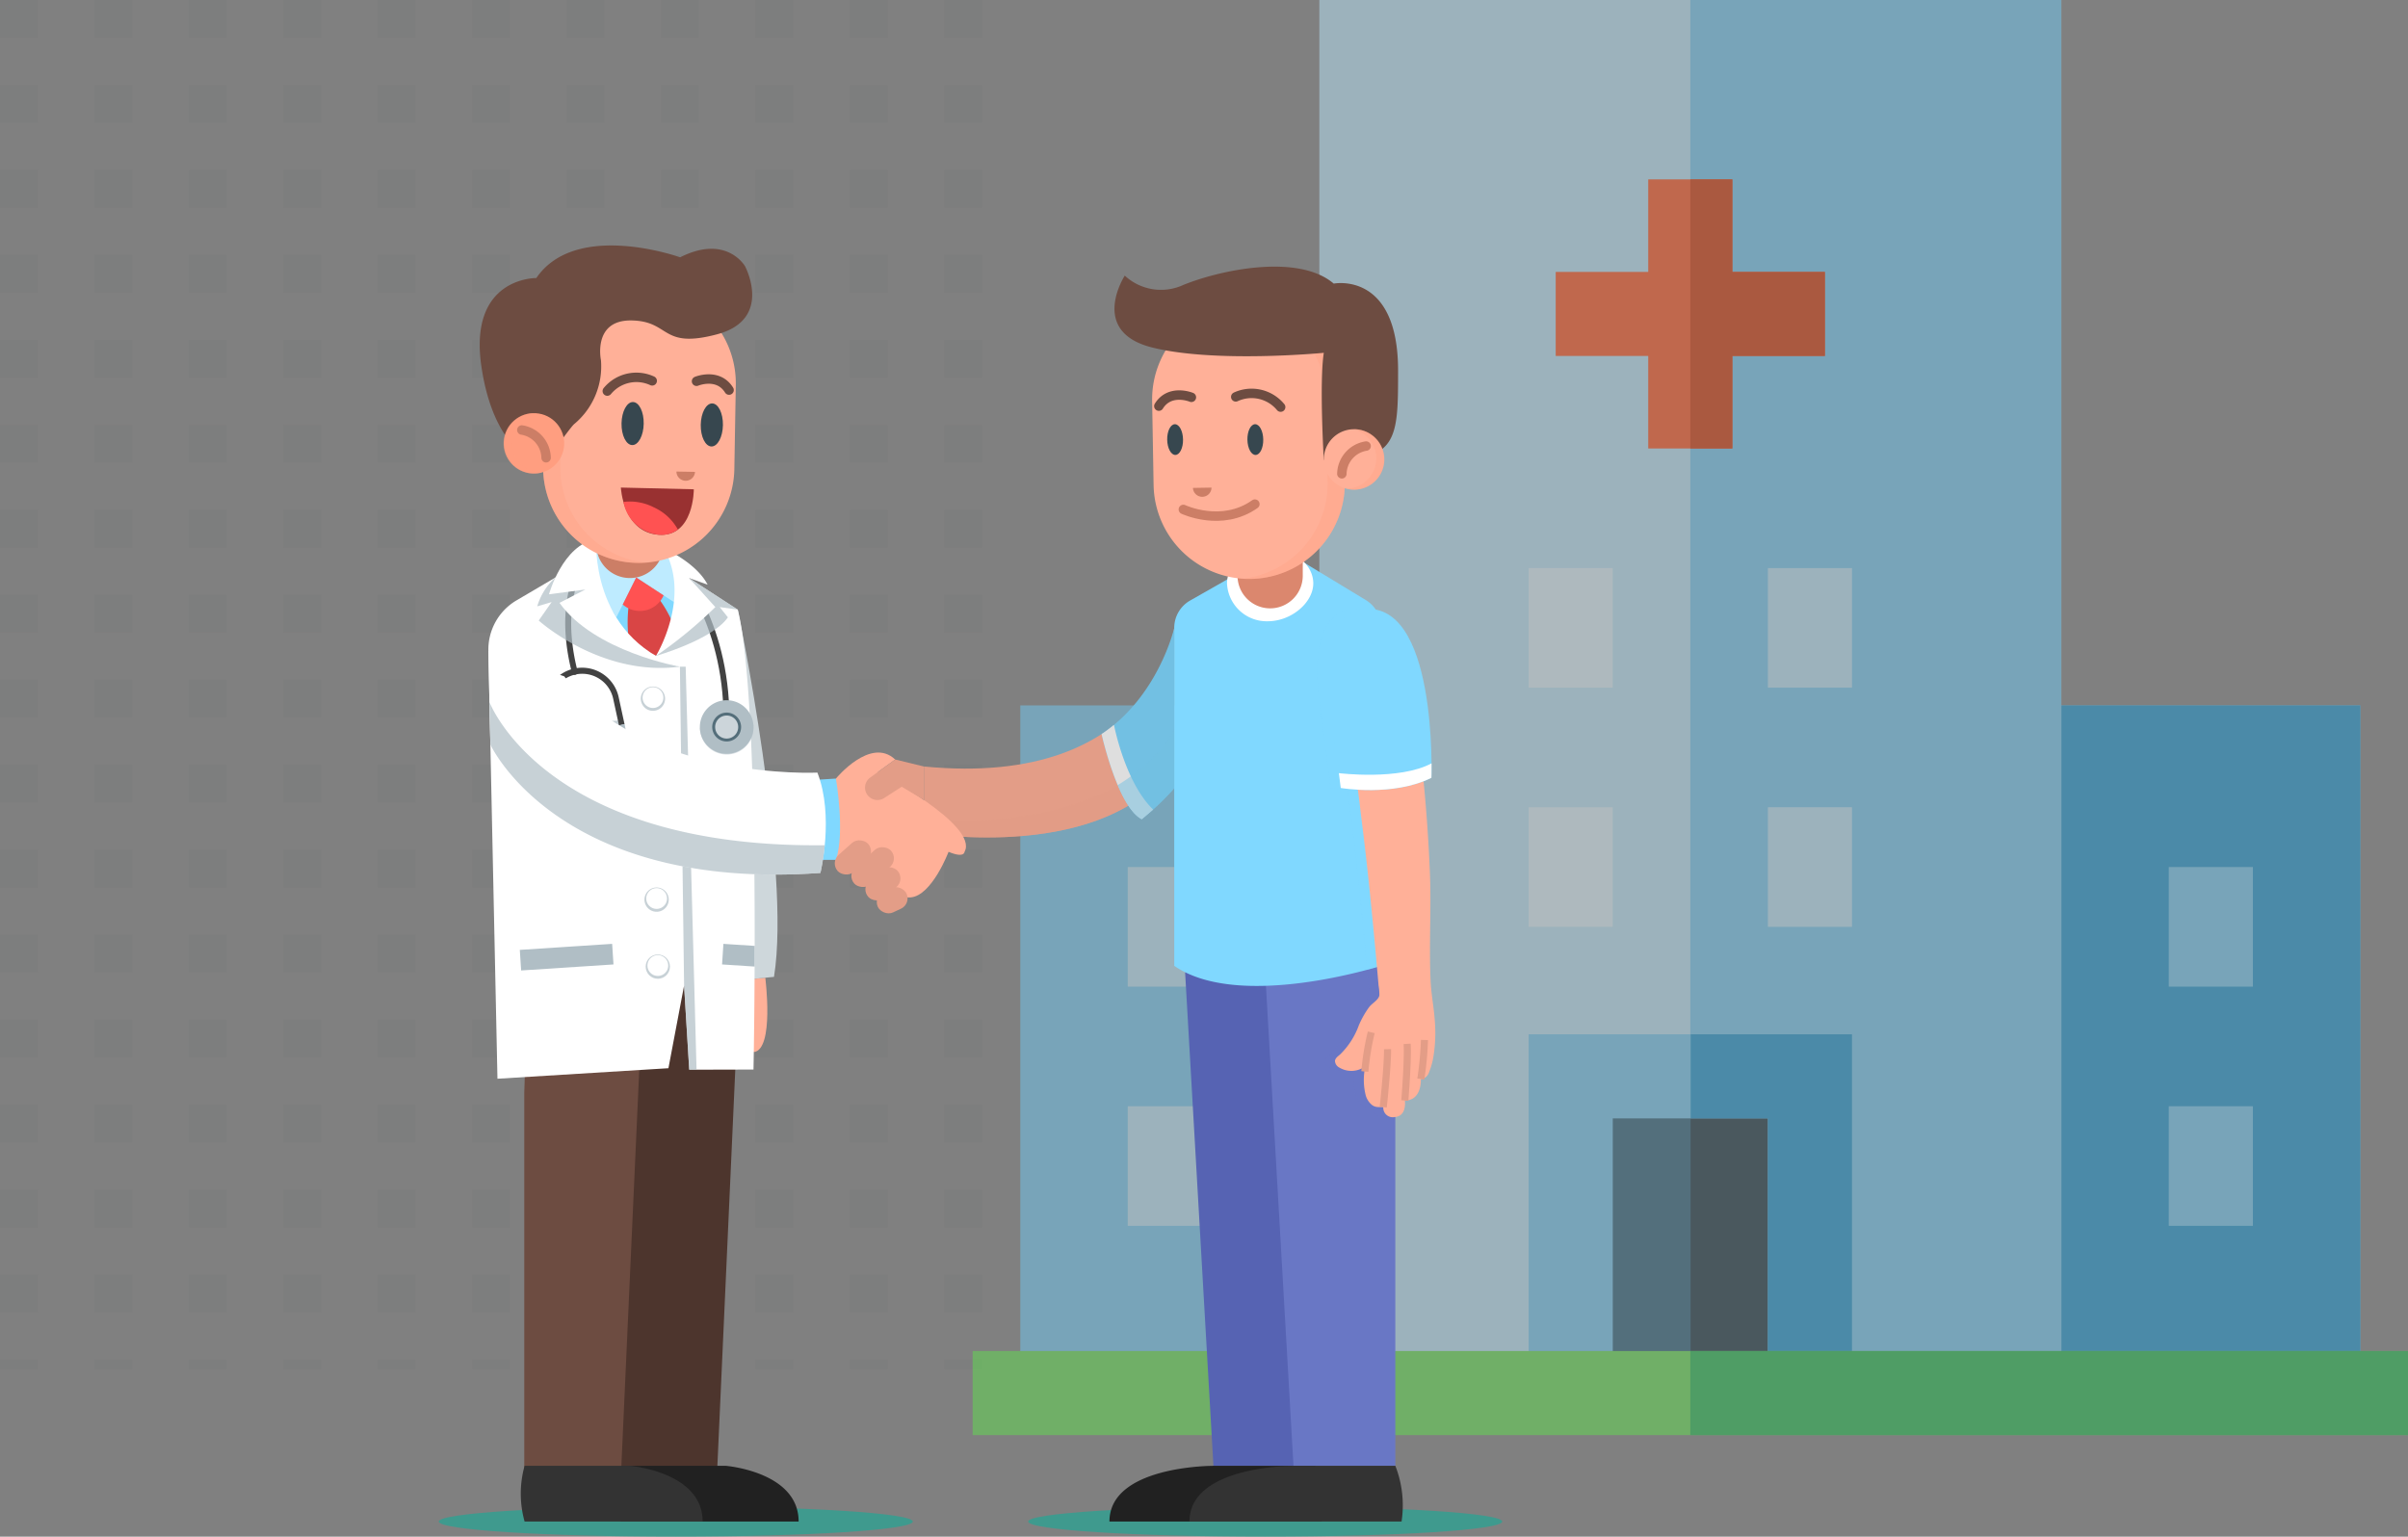 <svg xmlns="http://www.w3.org/2000/svg" width="255" height="162.758"><rect width="100%" height="100%" fill="#808080" stroke="none"/><defs><style>.ap,.aq{fill:none}.d{opacity:.5}.e{fill:#6fc8f1}.f{fill:#1594cf}.g{fill:#b7e4f8}.j{fill:#dbf1fb}.o{fill:#e39d87}.t{fill:#ffb098}.v{fill:#80d8ff}.w{fill:#24a695}.ab,.w{opacity:.7}.y{fill:#212121}.z{fill:#6d4c41}.aa{fill:#fff}.ab,.ad{fill:#b0bec5}.ac{fill:#424242}.aj{fill:#cc7e66}.ak{fill:#ff5252}.al{fill:#333}.am{fill:#ff9e80;opacity:.3}.ao{fill:#37474f}.ap,.aq{stroke:#6d4c41;stroke-linecap:round;stroke-miterlimit:10}.aq{stroke:#cc7e66}</style><clipPath id="a"><path fill="none" d="M0 0h110v145H0z"/></clipPath></defs><g opacity=".02" clip-path="url(#a)"><path d="M0 0h4v4H0zm10 0h4v4h-4zm10 0h4v4h-4zm10 0h4v4h-4zm10 0h4v4h-4zm10 0h4v4h-4zm10 0h4v4h-4zm10 0h4v4h-4zm10 0h4v4h-4zm10 0h4v4h-4zm10 0h4v4h-4zM0 9h4v4H0zm10 0h4v4h-4zm10 0h4v4h-4zm10 0h4v4h-4zm10 0h4v4h-4zm10 0h4v4h-4zm10 0h4v4h-4zm10 0h4v4h-4zm10 0h4v4h-4zm10 0h4v4h-4zm10 0h4v4h-4zM0 18h4v4H0zm10 0h4v4h-4zm10 0h4v4h-4zm10 0h4v4h-4zm10 0h4v4h-4zm10 0h4v4h-4zm10 0h4v4h-4zm10 0h4v4h-4zm10 0h4v4h-4zm10 0h4v4h-4zm10 0h4v4h-4zM0 27h4v4H0zm10 0h4v4h-4zm10 0h4v4h-4zm10 0h4v4h-4zm10 0h4v4h-4zm10 0h4v4h-4zm10 0h4v4h-4zm10 0h4v4h-4zm10 0h4v4h-4zm10 0h4v4h-4zm10 0h4v4h-4zM0 36h4v4H0zm10 0h4v4h-4zm10 0h4v4h-4zm10 0h4v4h-4zm10 0h4v4h-4zm10 0h4v4h-4zm10 0h4v4h-4zm10 0h4v4h-4zm10 0h4v4h-4zm10 0h4v4h-4zm10 0h4v4h-4zM0 45h4v4H0zm10 0h4v4h-4zm10 0h4v4h-4zm10 0h4v4h-4zm10 0h4v4h-4zm10 0h4v4h-4zm10 0h4v4h-4zm10 0h4v4h-4zm10 0h4v4h-4zm10 0h4v4h-4zm10 0h4v4h-4zM0 54h4v4H0zm10 0h4v4h-4zm10 0h4v4h-4zm10 0h4v4h-4zm10 0h4v4h-4zm10 0h4v4h-4zm10 0h4v4h-4zm10 0h4v4h-4zm10 0h4v4h-4zm10 0h4v4h-4zm10 0h4v4h-4zM0 63h4v4H0zm10 0h4v4h-4zm10 0h4v4h-4zm10 0h4v4h-4zm10 0h4v4h-4zm10 0h4v4h-4zm10 0h4v4h-4zm10 0h4v4h-4zm10 0h4v4h-4zm10 0h4v4h-4zm10 0h4v4h-4zM0 72h4v4H0zm10 0h4v4h-4zm10 0h4v4h-4zm10 0h4v4h-4zm10 0h4v4h-4zm10 0h4v4h-4zm10 0h4v4h-4zm10 0h4v4h-4zm10 0h4v4h-4zm10 0h4v4h-4zm10 0h4v4h-4zM0 81h4v4H0zm10 0h4v4h-4zm10 0h4v4h-4zm10 0h4v4h-4zm10 0h4v4h-4zm10 0h4v4h-4zm10 0h4v4h-4zm10 0h4v4h-4zm10 0h4v4h-4zm10 0h4v4h-4zm10 0h4v4h-4zM0 90h4v4H0zm10 0h4v4h-4zm10 0h4v4h-4zm10 0h4v4h-4zm10 0h4v4h-4zm10 0h4v4h-4zm10 0h4v4h-4zm10 0h4v4h-4zm10 0h4v4h-4zm10 0h4v4h-4zm10 0h4v4h-4zM0 99h4v4H0zm10 0h4v4h-4zm10 0h4v4h-4zm10 0h4v4h-4zm10 0h4v4h-4zm10 0h4v4h-4zm10 0h4v4h-4zm10 0h4v4h-4zm10 0h4v4h-4zm10 0h4v4h-4zm10 0h4v4h-4zM0 108h4v4H0zm10 0h4v4h-4zm10 0h4v4h-4zm10 0h4v4h-4zm10 0h4v4h-4zm10 0h4v4h-4zm10 0h4v4h-4zm10 0h4v4h-4zm10 0h4v4h-4zm10 0h4v4h-4zm10 0h4v4h-4zM0 117h4v4H0zm10 0h4v4h-4zm10 0h4v4h-4zm10 0h4v4h-4zm10 0h4v4h-4zm10 0h4v4h-4zm10 0h4v4h-4zm10 0h4v4h-4zm10 0h4v4h-4zm10 0h4v4h-4zm10 0h4v4h-4zM0 126h4v4H0zm10 0h4v4h-4zm10 0h4v4h-4zm10 0h4v4h-4zm10 0h4v4h-4zm10 0h4v4h-4zm10 0h4v4h-4zm10 0h4v4h-4zm10 0h4v4h-4zm10 0h4v4h-4zm10 0h4v4h-4zM0 135h4v4H0zm10 0h4v4h-4zm10 0h4v4h-4zm10 0h4v4h-4zm10 0h4v4h-4zm10 0h4v4h-4zm10 0h4v4h-4zm10 0h4v4h-4zm10 0h4v4h-4zm10 0h4v4h-4zm10 0h4v4h-4zM0 144h4v4H0zm10 0h4v4h-4zm10 0h4v4h-4zm10 0h4v4h-4zm10 0h4v4h-4zm10 0h4v4h-4zm10 0h4v4h-4zm10 0h4v4h-4zm10 0h4v4h-4zm10 0h4v4h-4zm10 0h4v4h-4z" fill="#171d1c"/></g><g class="d"><path class="e" d="M108.047 74.715h141.906v71.844H108.047z"/><path class="f" d="M179 74.715h70.953v71.844H179z"/><path class="g" d="M139.715 0h78.574v146.558h-78.574z"/><path class="e" d="M179 0h39.285v146.558H179z"/><path d="M166.332 114h25.332v32.558h-25.332z" fill="#265d77"/><path d="M179.03 114h12.636v32.558H179.03z" fill="#132f3b"/><path class="e" d="M170.786 146.557v-28.1h16.427v28.1h8.906v-37.01h-34.24v37.011z"/><path class="j" d="M161.879 60.168h8.906v12.667h-8.906z"/><path class="g" d="M187.215 60.168h8.906v12.667h-8.906z"/><path class="j" d="M161.879 85.5h8.906v12.667h-8.906z"/><path class="g" d="M187.215 85.5h8.906v12.667h-8.906z"/><path class="e" d="M229.668 117.168h8.906v12.667h-8.906z"/><path class="g" d="M119.426 117.168h8.906v12.667h-8.906z"/><path class="e" d="M229.668 91.832h8.906V104.5h-8.906z"/><path class="g" d="M119.426 91.832h8.906V104.5h-8.906z"/><path d="M193.25 28.8h-9.8V19h-8.906v9.8h-9.8v8.9h9.8v9.8h8.906v-9.8h9.8z" fill="#ff4f19"/><path d="M183.453 28.8V19H179v28.5h4.453v-9.8h9.8v-8.9z" fill="#d43200"/><path class="f" d="M187.214 146.557h8.906v-37.01h-17.085v8.906h8.184z"/><path d="M103 143.094h152V152H103z" fill="#60dd4d"/><path d="M179 143.094h76V152h-76z" fill="#1eba4a"/></g><g transform="translate(-182.02 -91.171)"><path class="o" d="M306.369 157.675s-2.171 17.037-26.507 14.68v7.037s19.464 3.308 26.507-7.454z"/><path d="M306.369 171.938v-3.485c-5.622 10.109-21.826 9.877-26.507 9.586v1.353s19.464 3.308 26.507-7.454z" fill="#e39d87" opacity=".5"/><path d="M298.675 168.923s1.7 7.68 4.25 9.014a27.545 27.545 0 0 0 3.445-3.271v-16.991s-1.664 7.234-7.695 11.248z" fill="#72c0e3"/><path d="M299.936 167.984a15.648 15.648 0 0 1-1.261.938s1.7 7.68 4.25 9.014c0 0 .542-.442 1.207-1.026-2.985-2.887-4.136-8.927-4.136-8.927z" fill="#dedede"/><path d="M300.385 174.326c.684 1.613 1.547 3.092 2.539 3.611a27.546 27.546 0 0 0 3.445-3.271v-6.213c-1.531 3.063-5.147 5.369-5.984 5.873z" fill="#72c0e3" opacity=".5"/><path class="t" d="M263.062 194.728s.974 7.607-1.216 7.877l-2.528-2.946.578-4.627z"/><path d="M260.147 155.737s5.7 27.388 3.837 38.9l-4.088.39-3.639-8.576v-15.77z" fill="#ced7db"/><path class="t" d="M270.543 173.632s3.665-4.473 6.273-2.019l-1.833 1.326s10.728 5.637 9.178 8.452c0 0 0 .708-1.692 0 0 0-1.762 4.655-4.018 4.828s-7.909-3.976-7.909-3.976z"/><path class="v" d="M268.834 173.74l1.708-.106s.987 5.721 0 8.611h-2.185z"/><path class="w" d="M278.682 252.326c0 .886-11.239 1.6-25.1 1.6s-25.1-.718-25.1-1.6 11.239-1.6 25.1-1.6 25.1.714 25.1 1.6z"/><path d="M237.679 202.605v-11.8h22.294v11.8m-12.268 4.352v39.936h10.262l2-44.288h-12.124z" fill="#4d352d"/><path class="y" d="M258.884 246.425s7.709.618 7.709 5.9h-18.854a10.964 10.964 0 0 1 0-5.9z"/><path class="z" d="M237.538 206.957v39.936H247.8l2-44.288h-12.123z"/><path class="aa" d="M240.845 152.333l-4.127 2.426a6.045 6.045 0 0 0-2.98 5.34l.962 45.326 18.105-1.113 1.656-8.743.545 8.9 6.807-.018s.811-38.873-1.667-48.712l-5.153-3.342-2.7-3.158z"/><path class="ab" d="M254.02 161.783l.443 33.785.545 8.9h.774l-1.151-42.684zm-6.08 6.515l-7.093.371-.044-.827 7.094-.37zm13.543-.204l-3.959-.11-.023.827 4.023.112q-.024-.416-.041-.829z"/><path class="ac" d="M259.25 166.354c-.336-10.444-5.77-16.032-5.825-16.088l-.441.437c.053.054 5.318 5.484 5.645 15.67z"/><path class="ad" d="M256.147 168.449a2.839 2.839 0 1 0 2.554-3.1 2.84 2.84 0 0 0-2.554 3.1z"/><g class="d"><path class="ad" d="M259.085 169.342a3.586 3.586 0 0 0 2.673-1.645c.012.07.034.135.041.207a2.84 2.84 0 1 1-5.652.545c-.007-.072 0-.14 0-.211a3.586 3.586 0 0 0 2.938 1.104z"/></g><path d="M257.604 168.308a1.375 1.375 0 1 0 1.237-1.5 1.375 1.375 0 0 0-1.237 1.5z" fill="#ccd5da"/><path d="M257.449 168.323a1.53 1.53 0 1 1 1.67 1.376 1.532 1.532 0 0 1-1.67-1.376zm.309-.03a1.22 1.22 0 1 0 1.1-1.331 1.221 1.221 0 0 0-1.1 1.331z" fill="#546e7a"/><path class="ab" d="M249.879 165.172a1.286 1.286 0 1 0 1.286-1.286 1.286 1.286 0 0 0-1.286 1.286z"/><path class="aa" d="M250.068 165.057a1.1 1.1 0 1 0 1.1-1.1 1.1 1.1 0 0 0-1.1 1.1z"/><g transform="translate(250.008 170.981)"><circle class="ab" cx="1.286" cy="1.286" r="1.286"/><circle class="aa" cx="1.096" cy="1.096" r="1.096" transform="translate(.19 .075)"/></g><path class="ab" d="M250.138 179.361a1.286 1.286 0 1 0 1.285-1.285 1.286 1.286 0 0 0-1.285 1.285z"/><path class="aa" d="M250.327 179.247a1.1 1.1 0 1 0 1.1-1.1 1.1 1.1 0 0 0-1.1 1.1z"/><path class="ab" d="M250.266 186.456a1.286 1.286 0 1 0 1.286-1.286 1.286 1.286 0 0 0-1.286 1.286z"/><path class="aa" d="M250.456 186.338a1.1 1.1 0 1 0 1.1-1.1 1.1 1.1 0 0 0-1.1 1.1z"/><g transform="translate(250.395 192.265)"><circle class="ab" cx="1.286" cy="1.286" r="1.286"/><path class="aa" d="M.187 1.171a1.1 1.1 0 1 0 1.1-1.1 1.1 1.1 0 0 0-1.1 1.1z"/></g><path class="ab" d="M259.1 156.556c-1.621 2.377-7.614 4.085-7.614 4.085l-.565-1.241s-1.117-2.894-1.117-2.844 1.117-5.327 1.117-5.327l2.739-.394 1.333 1.56 5.153 3.342-1.909-.266z"/><path class="ac" d="M242.932 162.642l.026-.006a.31.31 0 0 0 .224-.377c-2.213-8.668 1.724-12.682 1.764-12.721a.311.311 0 0 0-.436-.442c-.174.172-4.23 4.306-1.929 13.317a.31.31 0 0 0 .351.229z"/><path class="ac" d="M240.421 169.547l.59-.128-.608-2.8a3.354 3.354 0 1 1 6.555-1.424l.608 2.8.589-.128-.608-2.8a3.958 3.958 0 1 0-7.735 1.679zm6.021 4.232a.418.418 0 0 1-.55-.216l-.179-.41a.418.418 0 0 1 .217-.55.418.418 0 0 1 .55.217l.178.409a.418.418 0 0 1-.216.55z"/><path class="ad" d="M245.446 174.431a3.113 3.113 0 0 0 2.161-1.359c1.285-1.919.584-5.077.554-5.211l-.605.138c.007.03.671 3.033-.465 4.728a2.484 2.484 0 0 1-1.748 1.091z"/><path d="M245.013 173.941a4.347 4.347 0 0 0 .93-.272l-.236-.575a2.719 2.719 0 0 1-2.381 0c-1.7-.892-2.317-3.644-2.323-3.672l-.607.131c.027.125.682 3.061 2.64 4.089a3.059 3.059 0 0 0 1.977.299z" fill="#a4b1b8"/><rect class="ac" width=".836" height="1.281" rx=".418" transform="rotate(170.4 115.455 97.635)"/><path class="ab" d="M240.845 152.333a6.542 6.542 0 0 0-1.932 3.061l1.526-.455-1.371 1.955s6.59 5.976 14.949 4.889l-2.739-.854-3.314-1.9-4.408-4.089.815-1.847-1.668-.7z"/><path class="v" d="M251.487 160.64l3.75-4.962-.931-3.59-2.01-2.851-1.819-.543-2.564.809-3.541.226.788 3.725.765 4.346 2.38 1.759z"/><path d="M251.849 154.667a12.362 12.362 0 0 1 1.525 2.77l-1.079 2.133-.809 1.07-2.759-.938a14.42 14.42 0 0 1-.081-4.764z" fill="#d94545"/><path d="M249.393 152.333l3.987 2.606.926-2.606-1.182-2.087-.828-1.009-2.9 1.216zm0-.001l-2.1 4.223-2.918-4.861v-2.192l.788-1.236 3.487 1.566z" fill="#beebff"/><path class="aj" d="M248.728 152.395a3.568 3.568 0 0 0 3.568-3.568v-5.9h-7.136v5.9a3.568 3.568 0 0 0 3.568 3.568z"/><path class="aa" d="M245.159 148.266s-.742 10.258 8.859 13.517c0 0-9.025-1.566-12.751-6.759l2.742-1.416-3.852.51s1.434-5.247 5.002-5.852z"/><path class="aa" d="M251.487 160.64s3.817-6.256.809-11.4c0 0 3.425 1.474 4.658 3.855l-1.96-.7 2.778 3.076a46.737 46.737 0 0 1-6.285 5.169z"/><path class="ak" d="M252.295 154.23a2.744 2.744 0 0 1-4.33.968l1.427-2.866z"/><path class="ad" d="M246.987 193.321l-9.78.637-.141-2.18 9.779-.637zm14.945.224l-3.447-.224.142-2.18 3.311.216q-.001 1.126-.006 2.188z"/><path class="al" d="M248.718 246.425s7.709.618 7.709 5.9h-18.854a10.964 10.964 0 0 1 0-5.9z"/><g transform="translate(232.82 117.171)"><path class="t" d="M16.664 33.619a10.125 10.125 0 0 1-9.948-10.3l.155-8.889a10.125 10.125 0 0 1 10.3-9.948 10.126 10.126 0 0 1 9.948 10.3l-.154 8.889a10.126 10.126 0 0 1-10.301 9.948z"/><path class="am" d="M8.533 23.351l.155-8.89a10.125 10.125 0 0 1 9.391-9.921c-.3-.032-.6-.053-.908-.058a10.125 10.125 0 0 0-10.3 9.948l-.155 8.889a10.125 10.125 0 0 0 9.948 10.3c.306.006.61-.005.909-.027a10.124 10.124 0 0 1-9.04-10.241z"/><path class="z" d="M9.99 18.929a7.944 7.944 0 0 0 2.849-6.782s-.909-4.278 3.243-4.206S19.144 11 25.128 9.41s2.967-7.217 2.967-7.217-1.962-3.422-6.869-.939c0 0-11.025-3.962-15.231 2.194 0 0-7.23-.125-5.81 9.408s6.532 10.461 6.532 10.461 2.811-3.977 3.273-4.388z"/><circle cx="3.197" cy="3.197" r="3.197" transform="rotate(-80.68 14.93 10.574)" fill="#ff9e80"/><path class="am" d="M3.383 20.807a3.2 3.2 0 0 1 2.421-3.043 3.2 3.2 0 1 0 .72 6.294 3.2 3.2 0 0 1-3.141-3.251z"/><path class="ao" d="M17.367 18.88c-.022 1.26-.565 2.272-1.214 2.261s-1.157-1.042-1.135-2.3.565-2.272 1.214-2.26 1.157 1.04 1.135 2.299zm8.389.148c-.022 1.26-.565 2.272-1.214 2.261s-1.157-1.042-1.135-2.3.565-2.271 1.214-2.26 1.154 1.038 1.135 2.299z"/><path class="ap" d="M13.511 15.421a3.985 3.985 0 0 1 4.755-1.083m4.695.044s2.275-.944 3.445.934"/><path class="aj" d="M20.831 23.945l1.967.034a.984.984 0 0 1-1.967-.034z"/><path class="aq" d="M4.459 19.544a3.048 3.048 0 0 1 2.572 2.941"/><path d="M22.674 25.823l-7.726-.183s.219 4.719 3.985 5 3.741-4.817 3.741-4.817z" fill="#993131"/><path class="ak" d="M15.22 27.16a5.558 5.558 0 0 1 3.244.589 5.455 5.455 0 0 1 2.519 2.336 2.937 2.937 0 0 1-2.05.551 4.258 4.258 0 0 1-3.713-3.476z"/></g><path class="aa" d="M233.948 170.041s7.155 15.585 34.95 13.587c0 0 1.482-6.01-.318-10.625 0 0-18.373.895-26.813-10.2l-8.03-2.7z"/><path class="ab" d="M268.899 183.627a22.577 22.577 0 0 0 .461-2.932c-29.714.34-35.507-15.168-35.507-15.168l.1 4.512s7.151 15.587 34.946 13.588z"/><path class="o" d="M279.862 172.355l-3.046-.743-2.648 1.916a1.314 1.314 0 0 0-.159 1.993 1.314 1.314 0 0 0 1.638.177l1.866-1.2 2.349 1.4z"/><rect class="o" width="4.322" height="2.414" rx="1.207" transform="rotate(-41.715 374.484 -262.955)"/><rect class="o" width="5.219" height="2.414" rx="1.207" transform="rotate(-41.715 377.101 -264.598)"/><rect class="o" width="4.155" height="2.414" rx="1.207" transform="rotate(-41.715 379.703 -265.84)"/><rect class="o" width="3.349" height="2.414" rx="1.207" transform="rotate(-25.074 555.759 -524.075)"/><g transform="translate(290.893 119.411)"><path class="w" d="M50.208 132.915c0 .886-11.239 1.6-25.1 1.6s-25.1-.718-25.1-1.6 11.24-1.6 25.1-1.6 25.1.714 25.1 1.6z"/><path d="M16.626 74.73l3 52.284H30.41V73.138z" fill="#5663b3"/><path class="y" d="M19.634 127.014s-11.02-.046-11.02 5.9h22.461a11.5 11.5 0 0 0-.658-5.9z"/><path d="M25.104 74.73l3 52.284h10.784V73.138z" fill="#6977c5"/><path d="M35.801 73.497c.079.88.168 1.758.242 2.638a5.367 5.367 0 0 1 .086 1.035c-.06.475-.759.839-1.071 1.239a9.782 9.782 0 0 0-1.106 1.949 8.218 8.218 0 0 1-2 3.1c-.226.184-.5.379-.524.669a.826.826 0 0 0 .469.706 2.476 2.476 0 0 0 2.745-.14 6.678 6.678 0 0 0 .052 3.12 2.057 2.057 0 0 0 .639.966c.4.312.753.219 1.209.235a1.009 1.009 0 0 0 1.214 1.057c1.326-.106 1.069-1.751 1.069-1.751.024 0 .043 0 .066-.005V73.138z" fill="#6977c5" opacity=".3"/><path class="al" d="M28.108 127.014s-11.02-.046-11.02 5.9h22.461a11.5 11.5 0 0 0-.658-5.9z"/><path class="v" d="M29.341 31.424l6.363 3.856a3.333 3.333 0 0 1 1.663 2.884v35.892s-14.979 4.793-21.892 0V38.265a3.334 3.334 0 0 1 1.684-2.9l4.728-2.691z"/><path class="aa" d="M30.2 33.549c0 2.014-2.3 4.012-4.826 4.012a4.21 4.21 0 0 1-4.312-4.012c0-2.014 2.045-3.648 4.569-3.648s4.569 1.633 4.569 3.648z"/><path d="M37.324 37.643a3.406 3.406 0 0 0-.087-.4 2.832 2.832 0 0 0-.1-.29c-.01-.026-.018-.053-.029-.079a4.135 4.135 0 0 0-2.989-.547s-4.493-.024-3.284 9.434l1.209 9.458s.7.119 1.788.182c.111.815.216 1.63.321 2.441.455 3.523.834 7.056 1.183 10.592.2 2.014.378 4.03.555 6.046a35.747 35.747 0 0 0 1.479-.424V38.164a3.286 3.286 0 0 0-.026-.4c-.008-.038-.02-.079-.02-.121z" fill="#80d8ff" opacity=".5"/><path d="M22.177 27.602h6.908v5.138a3.454 3.454 0 0 1-3.454 3.454 3.454 3.454 0 0 1-3.454-3.454v-5.138z" fill="#db876e"/><path class="t" d="M23.59 33.077a10.125 10.125 0 0 0 9.948-10.3l-.155-8.89a10.125 10.125 0 0 0-10.3-9.948 10.125 10.125 0 0 0-9.948 10.3l.154 8.889a10.126 10.126 0 0 0 10.301 9.949z"/><path class="am" d="M31.722 22.809l-.155-8.89a10.125 10.125 0 0 0-9.391-9.921c.3-.032.6-.053.908-.058a10.125 10.125 0 0 1 10.3 9.948l.155 8.89a10.125 10.125 0 0 1-9.948 10.3c-.306.006-.61-.005-.909-.026a10.125 10.125 0 0 0 9.04-10.243z"/><path class="ao" d="M23.224 18.332c.016.9.4 1.622.867 1.614s.826-.744.81-1.643-.4-1.622-.867-1.613-.825.743-.81 1.642z"/><path class="ap" d="M26.744 14.879a3.985 3.985 0 0 0-4.755-1.083m-4.698.045s-2.275-.944-3.445.934"/><path class="aj" d="M19.423 23.404l-1.967.034a.984.984 0 0 0 1.967-.034z"/><path class="z" d="M31.315 20.474s-.492-8.244 0-11.345c0 0-11.473 1.115-18.178-.564-6.742-1.688-2.9-7.612-2.9-7.612a5.642 5.642 0 0 0 6.2.987C20.243.389 28.56-1.443 32.366 1.799c0 0 6.814-1.363 6.814 9.21.002 7.309-.027 9.678-7.865 9.465z"/><path class="t" d="M31.313 20.474a3.2 3.2 0 1 0 3.141-3.252 3.2 3.2 0 0 0-3.141 3.252z"/><path class="am" d="M36.873 20.265a3.2 3.2 0 0 0-2.421-3.043 3.2 3.2 0 1 1-.72 6.294 3.2 3.2 0 0 0 3.141-3.251z"/><path class="aq" d="M35.797 19.003a3.047 3.047 0 0 0-2.572 2.941"/><path class="t" d="M40.832 45.037q.467 3.935.885 7.876c.4 3.747.685 7.581.835 11.375s-.106 7.58.071 11.352c0 .076.007.152.012.227.078 1.341.345 2.67.433 4.012a15.555 15.555 0 0 1-.124 3.646 7.6 7.6 0 0 1-.469 1.753 1.173 1.173 0 0 1-.373.576c-.033.025-.509.263-.513.189 0 .017.141 2.279-1.694 2.279 0 0 .258 1.645-1.069 1.751a1.009 1.009 0 0 1-1.214-1.057c-.457-.016-.809.076-1.209-.235a2.054 2.054 0 0 1-.639-.966 6.679 6.679 0 0 1-.052-3.12 2.476 2.476 0 0 1-2.745.14.825.825 0 0 1-.469-.706c.028-.29.3-.485.524-.669a8.224 8.224 0 0 0 2-3.1 9.776 9.776 0 0 1 1.106-1.949c.311-.4 1.01-.764 1.07-1.239a5.369 5.369 0 0 0-.086-1.035q-.327-3.852-.707-7.7a352.041 352.041 0 0 0-1.183-10.592 74.188 74.188 0 0 0-1.424-8.532s-1.182-6.343 1.85-7.471l.091-.033a3.871 3.871 0 0 1 5.093 3.228z"/><path class="v" d="M35.186 36.326s-4.492-.024-3.284 9.434l1.208 9.458s5.536.946 9.6-1.077c.001 0 .692-19.226-7.524-17.815z"/><path d="M41.588 86.043a34.248 34.248 0 0 0 .385-4.134m-2.08 6.413s.352-4.275.247-6m-2.531 6.693s.487-4.51.452-6.131m-2.398 2.36a26.932 26.932 0 0 1 .676-4.146" stroke="#e39d87" stroke-width=".75" stroke-miterlimit="10" fill="none"/><path class="aq" d="M16.44 25.716s4.063 1.926 7.576-.564"/><ellipse class="ao" cx=".839" cy="1.628" rx=".839" ry="1.628" transform="rotate(-.996 968.296 -837.314)"/><path class="aa" d="M42.722 52.61c-3.409 1.831-9.813 1.038-9.813 1.038l.2 1.571s5.536.946 9.6-1.077c.001 0 .021-.586.013-1.532z"/></g></g></svg>